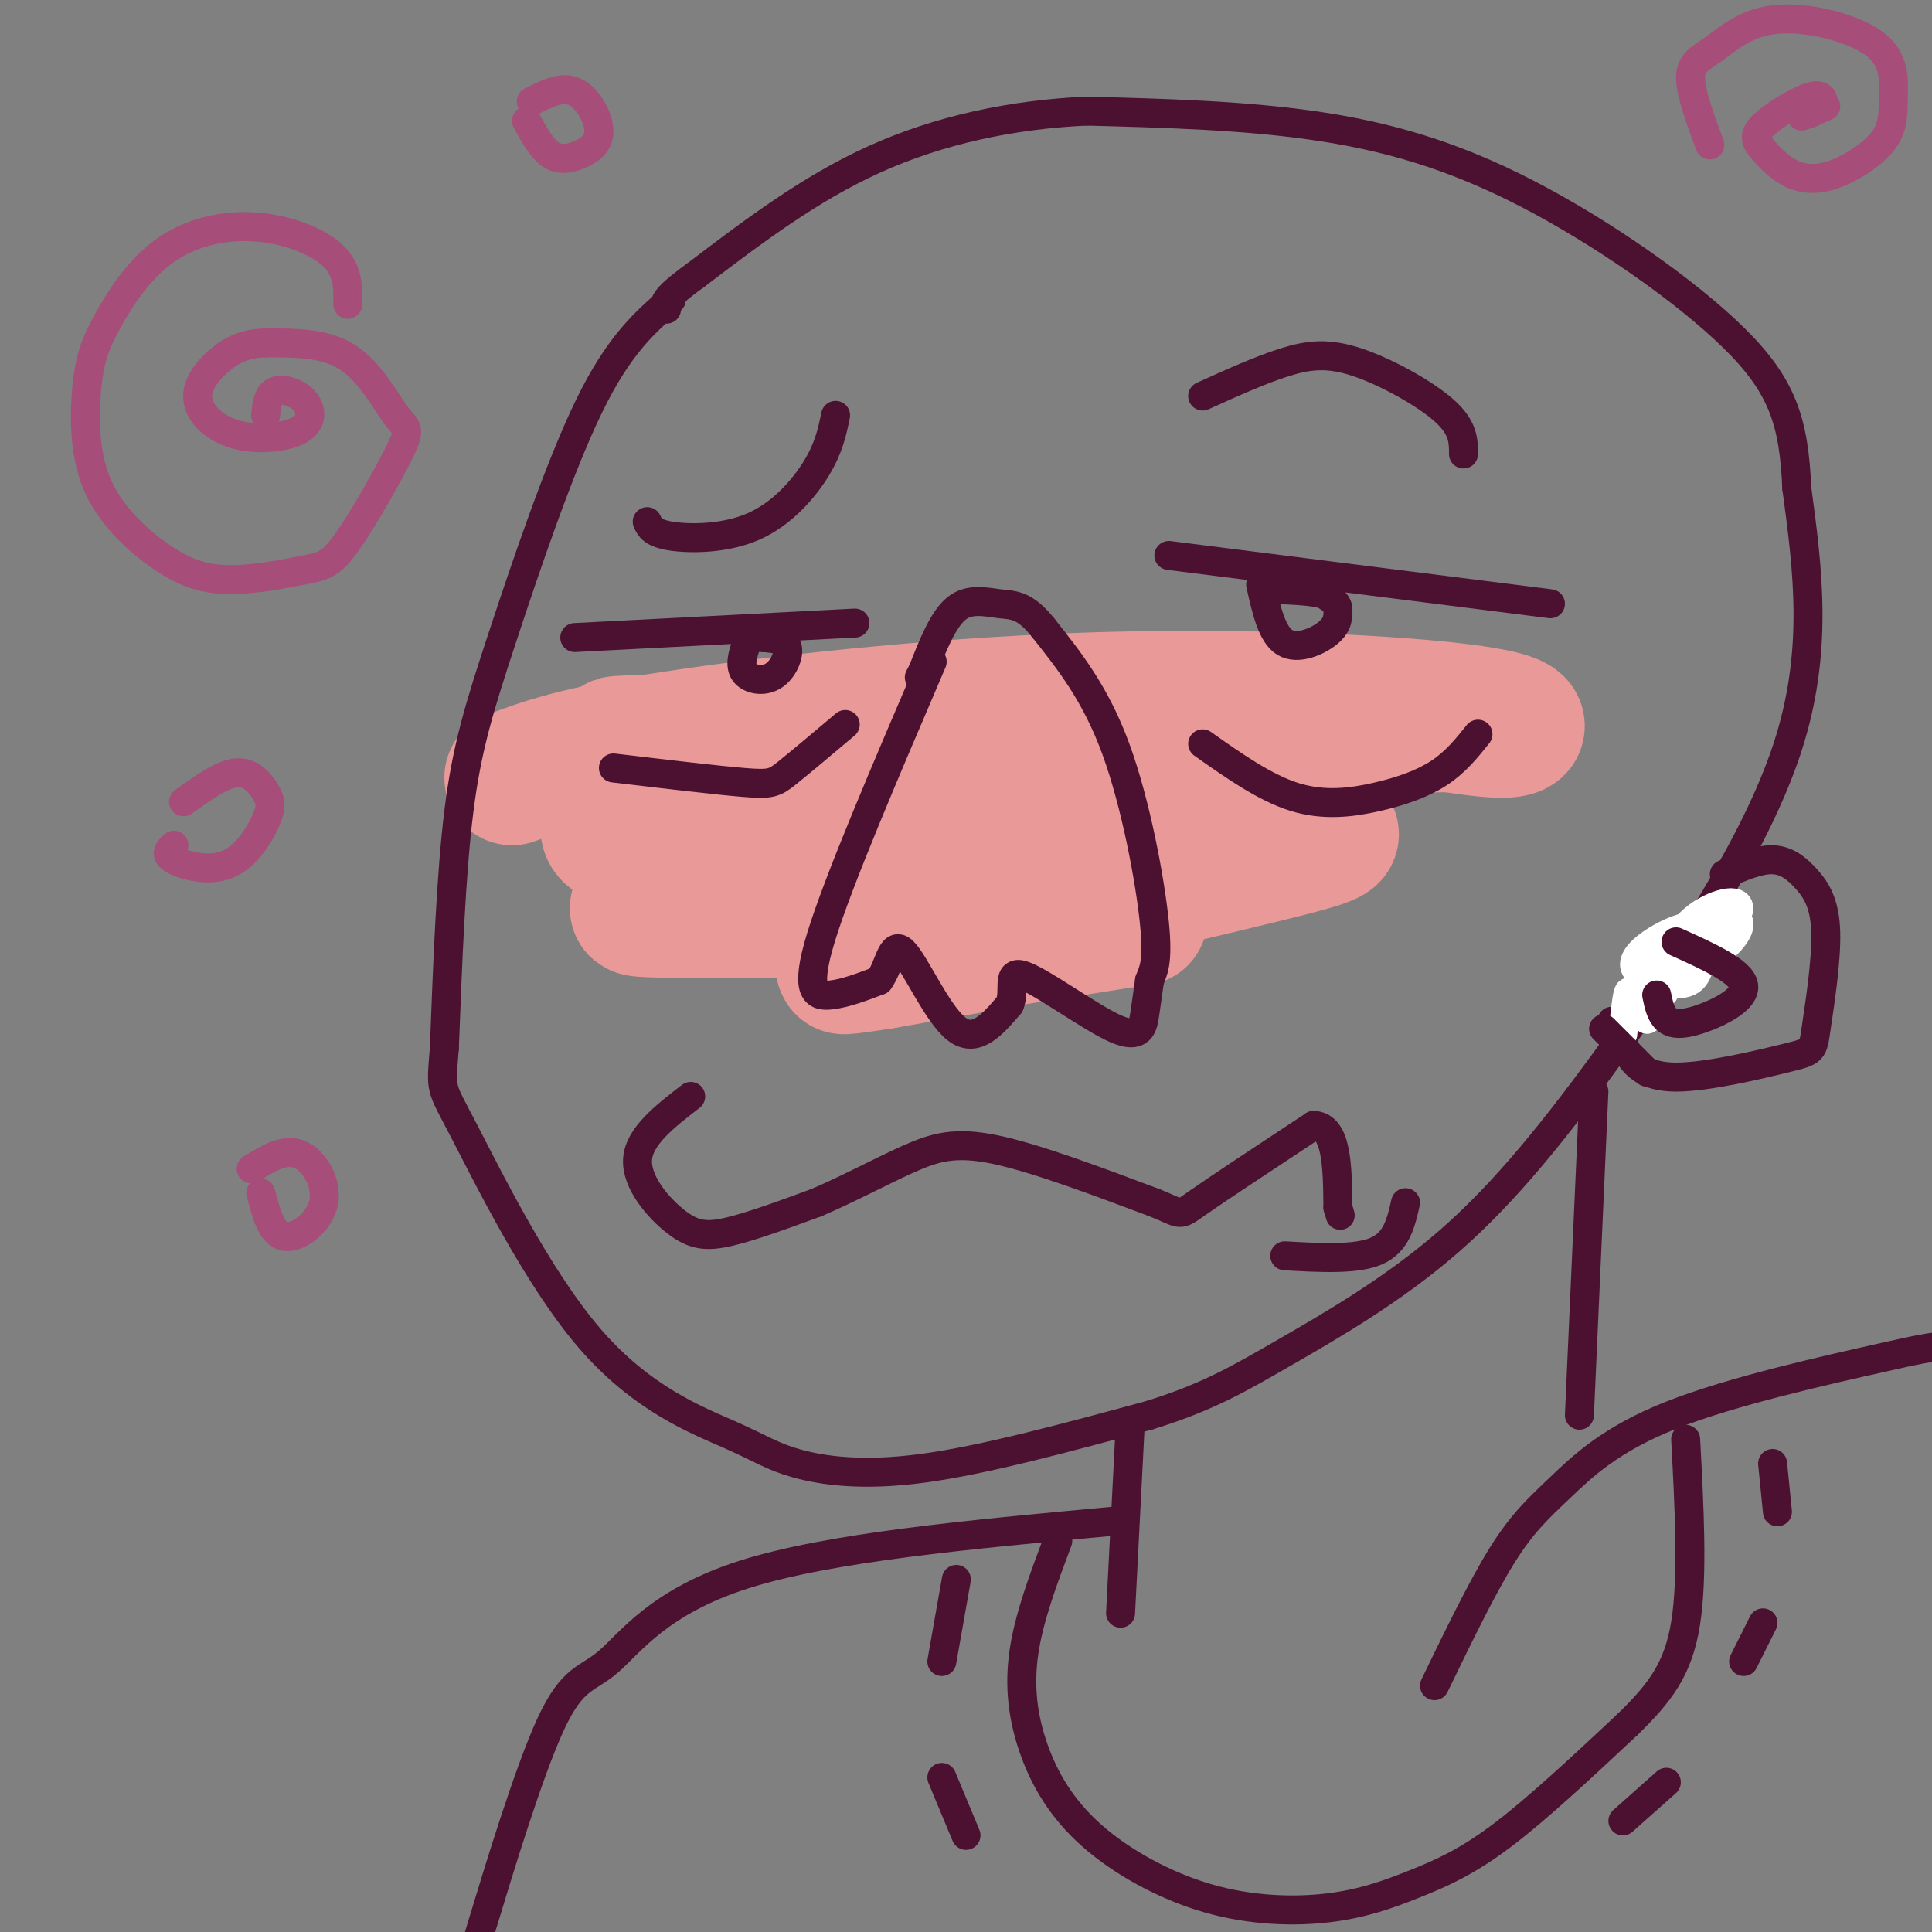 <svg viewBox='0 0 400 400' version='1.1' xmlns='http://www.w3.org/2000/svg' xmlns:xlink='http://www.w3.org/1999/xlink'><rect x="0" y="0" width="400" height="400" fill="#808080" stroke="none"/><g fill='none' stroke='#ea9999' stroke-width='28' stroke-linecap='round' stroke-linejoin='round'><path d='M106,161c6.501,-2.448 13.002,-4.896 33,-8c19.998,-3.104 53.494,-6.863 85,-8c31.506,-1.137 61.021,0.348 76,2c14.979,1.652 15.423,3.472 13,4c-2.423,0.528 -7.711,-0.236 -13,-1'/><path d='M300,150c-49.365,1.051 -166.278,4.179 -172,4c-5.722,-0.179 99.746,-3.664 119,-3c19.254,0.664 -47.705,5.477 -83,10c-35.295,4.523 -38.926,8.756 -38,11c0.926,2.244 6.407,2.498 26,1c19.593,-1.498 53.296,-4.749 87,-8'/><path d='M239,165c22.053,-2.029 33.687,-3.101 9,-1c-24.687,2.101 -85.695,7.377 -86,9c-0.305,1.623 60.094,-0.406 90,-1c29.906,-0.594 29.320,0.247 10,5c-19.320,4.753 -57.374,13.418 -66,16c-8.626,2.582 12.178,-0.920 21,-2c8.822,-1.080 5.664,0.263 -2,2c-7.664,1.737 -19.832,3.869 -32,6'/><path d='M183,199c-8.133,1.333 -12.467,1.667 -3,0c9.467,-1.667 32.733,-5.333 56,-9'/><path d='M229,190c-23.417,4.333 -46.833,8.667 -52,9c-5.167,0.333 7.917,-3.333 21,-7'/><path d='M196,188c-32.583,0.417 -65.167,0.833 -64,0c1.167,-0.833 36.083,-2.917 71,-5'/></g>
<g fill='none' stroke='#4c1130' stroke-width='6' stroke-linecap='round' stroke-linejoin='round'><path d='M139,62c-5.399,4.649 -10.798,9.298 -17,22c-6.202,12.702 -13.208,33.458 -18,48c-4.792,14.542 -7.369,22.869 -9,36c-1.631,13.131 -2.315,31.065 -3,49'/><path d='M92,217c-0.706,9.124 -0.972,7.434 4,17c4.972,9.566 15.183,30.389 26,43c10.817,12.611 22.240,17.009 29,20c6.760,2.991 8.859,4.574 14,6c5.141,1.426 13.326,2.693 26,1c12.674,-1.693 29.837,-6.347 47,-11'/><path d='M238,293c11.970,-3.702 18.395,-7.456 28,-13c9.605,-5.544 22.389,-12.878 34,-23c11.611,-10.122 22.049,-23.033 35,-41c12.951,-17.967 28.415,-40.991 35,-61c6.585,-20.009 4.293,-37.005 2,-54'/><path d='M372,101c-0.581,-13.770 -3.032,-21.196 -13,-31c-9.968,-9.804 -27.453,-21.986 -43,-30c-15.547,-8.014 -29.156,-11.861 -44,-14c-14.844,-2.139 -30.922,-2.569 -47,-3'/><path d='M225,23c-15.444,0.689 -30.556,3.911 -44,10c-13.444,6.089 -25.222,15.044 -37,24'/><path d='M144,57c-7.167,5.167 -6.583,6.083 -6,7'/><path d='M330,226c0.000,0.000 -3.000,67.000 -3,67'/><path d='M234,295c0.000,0.000 -2.000,39.000 -2,39'/><path d='M297,349c4.938,-10.193 9.876,-20.385 14,-27c4.124,-6.615 7.432,-9.651 12,-14c4.568,-4.349 10.394,-10.011 23,-15c12.606,-4.989 31.991,-9.307 44,-12c12.009,-2.693 16.642,-3.763 24,0c7.358,3.763 17.443,12.359 23,15c5.557,2.641 6.588,-0.674 7,14c0.412,14.674 0.206,47.337 0,80'/><path d='M444,390c-0.667,14.667 -2.333,11.333 -4,8'/><path d='M230,315c-29.207,2.693 -58.415,5.386 -76,11c-17.585,5.614 -23.549,14.148 -28,18c-4.451,3.852 -7.389,3.022 -12,13c-4.611,9.978 -10.895,30.763 -14,41c-3.105,10.237 -3.030,9.925 -1,14c2.030,4.075 6.015,12.538 10,21'/><path d='M219,319c-2.970,7.903 -5.940,15.806 -7,23c-1.060,7.194 -0.209,13.680 2,20c2.209,6.320 5.777,12.476 12,18c6.223,5.524 15.101,10.417 24,13c8.899,2.583 17.818,2.857 25,2c7.182,-0.857 12.626,-2.846 18,-5c5.374,-2.154 10.678,-4.473 18,-10c7.322,-5.527 16.661,-14.264 26,-23'/><path d='M337,357c6.711,-6.556 10.489,-11.444 12,-21c1.511,-9.556 0.756,-23.778 0,-38'/><path d='M198,327c0.000,0.000 -3.000,17.000 -3,17'/><path d='M195,368c0.000,0.000 5.000,12.000 5,12'/><path d='M345,369c0.000,0.000 -9.000,8.000 -9,8'/><path d='M365,336c0.000,0.000 -4.000,8.000 -4,8'/><path d='M367,303c0.000,0.000 1.000,10.000 1,10'/><path d='M357,181c3.570,-1.540 7.141,-3.079 10,-3c2.859,0.079 5.008,1.777 7,4c1.992,2.223 3.828,4.970 4,11c0.172,6.030 -1.318,15.342 -2,20c-0.682,4.658 -0.554,4.661 -6,6c-5.446,1.339 -16.466,4.014 -23,4c-6.534,-0.014 -8.581,-2.718 -10,-5c-1.419,-2.282 -2.209,-4.141 -3,-6'/><path d='M334,212c-0.500,-1.000 -0.250,-0.500 0,0'/></g>
<g fill='none' stroke='#ffffff' stroke-width='6' stroke-linecap='round' stroke-linejoin='round'><path d='M338,209c-0.294,-2.392 -0.587,-4.785 -1,-3c-0.413,1.785 -0.945,7.747 -1,8c-0.055,0.253 0.366,-5.203 2,-7c1.634,-1.797 4.479,0.065 6,-1c1.521,-1.065 1.717,-5.056 1,-7c-0.717,-1.944 -2.348,-1.841 -3,-1c-0.652,0.841 -0.326,2.421 0,4'/><path d='M342,202c1.672,1.270 5.853,2.444 8,1c2.147,-1.444 2.260,-5.507 2,-8c-0.260,-2.493 -0.892,-3.417 -3,-3c-2.108,0.417 -5.691,2.176 -8,4c-2.309,1.824 -3.344,3.714 -2,5c1.344,1.286 5.069,1.969 10,-1c4.931,-2.969 11.070,-9.591 11,-12c-0.070,-2.409 -6.347,-0.607 -10,3c-3.653,3.607 -4.680,9.018 -3,10c1.680,0.982 6.068,-2.466 8,-6c1.932,-3.534 1.409,-7.152 0,-7c-1.409,0.152 -3.705,4.076 -6,8'/><path d='M349,196c-0.271,2.089 2.051,3.313 5,2c2.949,-1.313 6.525,-5.161 6,-7c-0.525,-1.839 -5.150,-1.668 -9,2c-3.850,3.668 -6.925,10.834 -10,18'/><path d='M340,209c0.000,0.000 1.000,2.000 1,2'/></g>
<g fill='none' stroke='#4c1130' stroke-width='6' stroke-linecap='round' stroke-linejoin='round'><path d='M332,213c0.000,0.000 9.000,9.000 9,9'/><path d='M347,195c6.738,3.042 13.476,6.083 14,9c0.524,2.917 -5.167,5.708 -9,7c-3.833,1.292 -5.810,1.083 -7,0c-1.190,-1.083 -1.595,-3.042 -2,-5'/><path d='M119,132c0.000,0.000 58.000,-3.000 58,-3'/><path d='M242,115c0.000,0.000 79.000,10.000 79,10'/><path d='M155,132c-0.982,2.679 -1.964,5.357 -1,7c0.964,1.643 3.875,2.250 6,1c2.125,-1.250 3.464,-4.357 3,-6c-0.464,-1.643 -2.732,-1.821 -5,-2'/><path d='M158,132c-1.000,-0.333 -1.000,-0.167 -1,0'/><path d='M127,159c10.667,1.267 21.333,2.533 27,3c5.667,0.467 6.333,0.133 9,-2c2.667,-2.133 7.333,-6.067 12,-10'/><path d='M261,121c1.156,5.178 2.311,10.356 5,12c2.689,1.644 6.911,-0.244 9,-2c2.089,-1.756 2.044,-3.378 2,-5'/><path d='M277,126c-0.167,-1.333 -1.583,-2.167 -3,-3'/><path d='M274,123c-2.333,-0.667 -6.667,-0.833 -11,-1'/><path d='M249,154c6.446,4.548 12.893,9.095 19,11c6.107,1.905 11.875,1.167 17,0c5.125,-1.167 9.607,-2.762 13,-5c3.393,-2.238 5.696,-5.119 8,-8'/><path d='M193,137c-9.711,22.667 -19.422,45.333 -23,57c-3.578,11.667 -1.022,12.333 2,12c3.022,-0.333 6.511,-1.667 10,-3'/><path d='M182,203c2.155,-2.833 2.542,-8.417 5,-6c2.458,2.417 6.988,12.833 11,16c4.012,3.167 7.506,-0.917 11,-5'/><path d='M209,208c1.322,-2.825 -0.872,-7.386 3,-6c3.872,1.386 13.812,8.719 19,11c5.188,2.281 5.625,-0.491 6,-3c0.375,-2.509 0.687,-4.754 1,-7'/><path d='M238,203c0.679,-1.952 1.875,-3.333 1,-12c-0.875,-8.667 -3.821,-24.619 -8,-36c-4.179,-11.381 -9.589,-18.190 -15,-25'/><path d='M216,130c-3.905,-4.905 -6.167,-4.667 -9,-5c-2.833,-0.333 -6.238,-1.238 -9,1c-2.762,2.238 -4.881,7.619 -7,13'/><path d='M191,139c-1.167,2.167 -0.583,1.083 0,0'/><path d='M143,227c-5.333,4.119 -10.667,8.238 -11,13c-0.333,4.762 4.333,10.167 8,13c3.667,2.833 6.333,3.095 11,2c4.667,-1.095 11.333,-3.548 18,-6'/><path d='M169,249c6.405,-2.714 13.417,-6.500 19,-9c5.583,-2.500 9.738,-3.714 18,-2c8.262,1.714 20.631,6.357 33,11'/><path d='M239,249c6.067,2.422 4.733,2.978 9,0c4.267,-2.978 14.133,-9.489 24,-16'/><path d='M272,233c4.833,0.167 4.917,8.583 5,17'/><path d='M277,250c0.833,2.833 0.417,1.417 0,0'/><path d='M266,260c7.417,0.417 14.833,0.833 19,-1c4.167,-1.833 5.083,-5.917 6,-10'/></g>
<g fill='none' stroke='#a64d79' stroke-width='6' stroke-linecap='round' stroke-linejoin='round'><path d='M72,63c0.057,-3.498 0.114,-6.997 -3,-10c-3.114,-3.003 -9.397,-5.511 -16,-6c-6.603,-0.489 -13.524,1.040 -19,5c-5.476,3.960 -9.507,10.352 -12,15c-2.493,4.648 -3.448,7.551 -4,13c-0.552,5.449 -0.700,13.445 2,20c2.700,6.555 8.249,11.668 13,15c4.751,3.332 8.704,4.882 14,5c5.296,0.118 11.934,-1.198 16,-2c4.066,-0.802 5.559,-1.091 9,-6c3.441,-4.909 8.830,-14.440 11,-19c2.170,-4.560 1.123,-4.151 -1,-7c-2.123,-2.849 -5.321,-8.957 -10,-12c-4.679,-3.043 -10.840,-3.022 -17,-3'/><path d='M55,71c-4.576,0.068 -7.515,1.740 -10,4c-2.485,2.260 -4.515,5.110 -4,8c0.515,2.890 3.574,5.821 8,7c4.426,1.179 10.217,0.605 13,-1c2.783,-1.605 2.557,-4.240 1,-6c-1.557,-1.760 -4.445,-2.646 -6,-2c-1.555,0.646 -1.778,2.823 -2,5'/><path d='M354,30c-2.016,-5.441 -4.033,-10.881 -4,-14c0.033,-3.119 2.114,-3.916 5,-6c2.886,-2.084 6.575,-5.455 13,-6c6.425,-0.545 15.585,1.735 20,5c4.415,3.265 4.085,7.514 4,11c-0.085,3.486 0.077,6.207 -2,9c-2.077,2.793 -6.392,5.656 -10,7c-3.608,1.344 -6.509,1.168 -9,0c-2.491,-1.168 -4.574,-3.330 -6,-5c-1.426,-1.670 -2.197,-2.850 0,-5c2.197,-2.150 7.361,-5.271 10,-6c2.639,-0.729 2.754,0.935 2,2c-0.754,1.065 -2.377,1.533 -4,2'/><path d='M373,24c0.167,0.000 2.583,-1.000 5,-2'/><path d='M109,25c1.581,2.874 3.161,5.748 5,7c1.839,1.252 3.936,0.882 6,0c2.064,-0.882 4.094,-2.276 4,-5c-0.094,-2.724 -2.313,-6.778 -5,-8c-2.687,-1.222 -5.844,0.389 -9,2'/><path d='M36,175c-1.011,0.919 -2.022,1.838 0,3c2.022,1.162 7.078,2.565 11,1c3.922,-1.565 6.711,-6.100 8,-9c1.289,-2.900 1.078,-4.165 0,-6c-1.078,-1.835 -3.022,-4.238 -6,-4c-2.978,0.238 -6.989,3.119 -11,6'/><path d='M54,247c1.119,4.280 2.238,8.560 5,9c2.762,0.440 7.167,-2.958 8,-7c0.833,-4.042 -1.905,-8.726 -5,-10c-3.095,-1.274 -6.548,0.863 -10,3'/></g>
<g fill='none' stroke='#4c1130' stroke-width='6' stroke-linecap='round' stroke-linejoin='round'><path d='M134,108c0.554,1.202 1.107,2.405 5,3c3.893,0.595 11.125,0.583 17,-2c5.875,-2.583 10.393,-7.738 13,-12c2.607,-4.262 3.304,-7.631 4,-11'/><path d='M249,82c6.000,-2.714 12.000,-5.429 17,-7c5.000,-1.571 9.000,-2.000 15,0c6.000,2.000 14.000,6.429 18,10c4.000,3.571 4.000,6.286 4,9'/></g>
</svg>